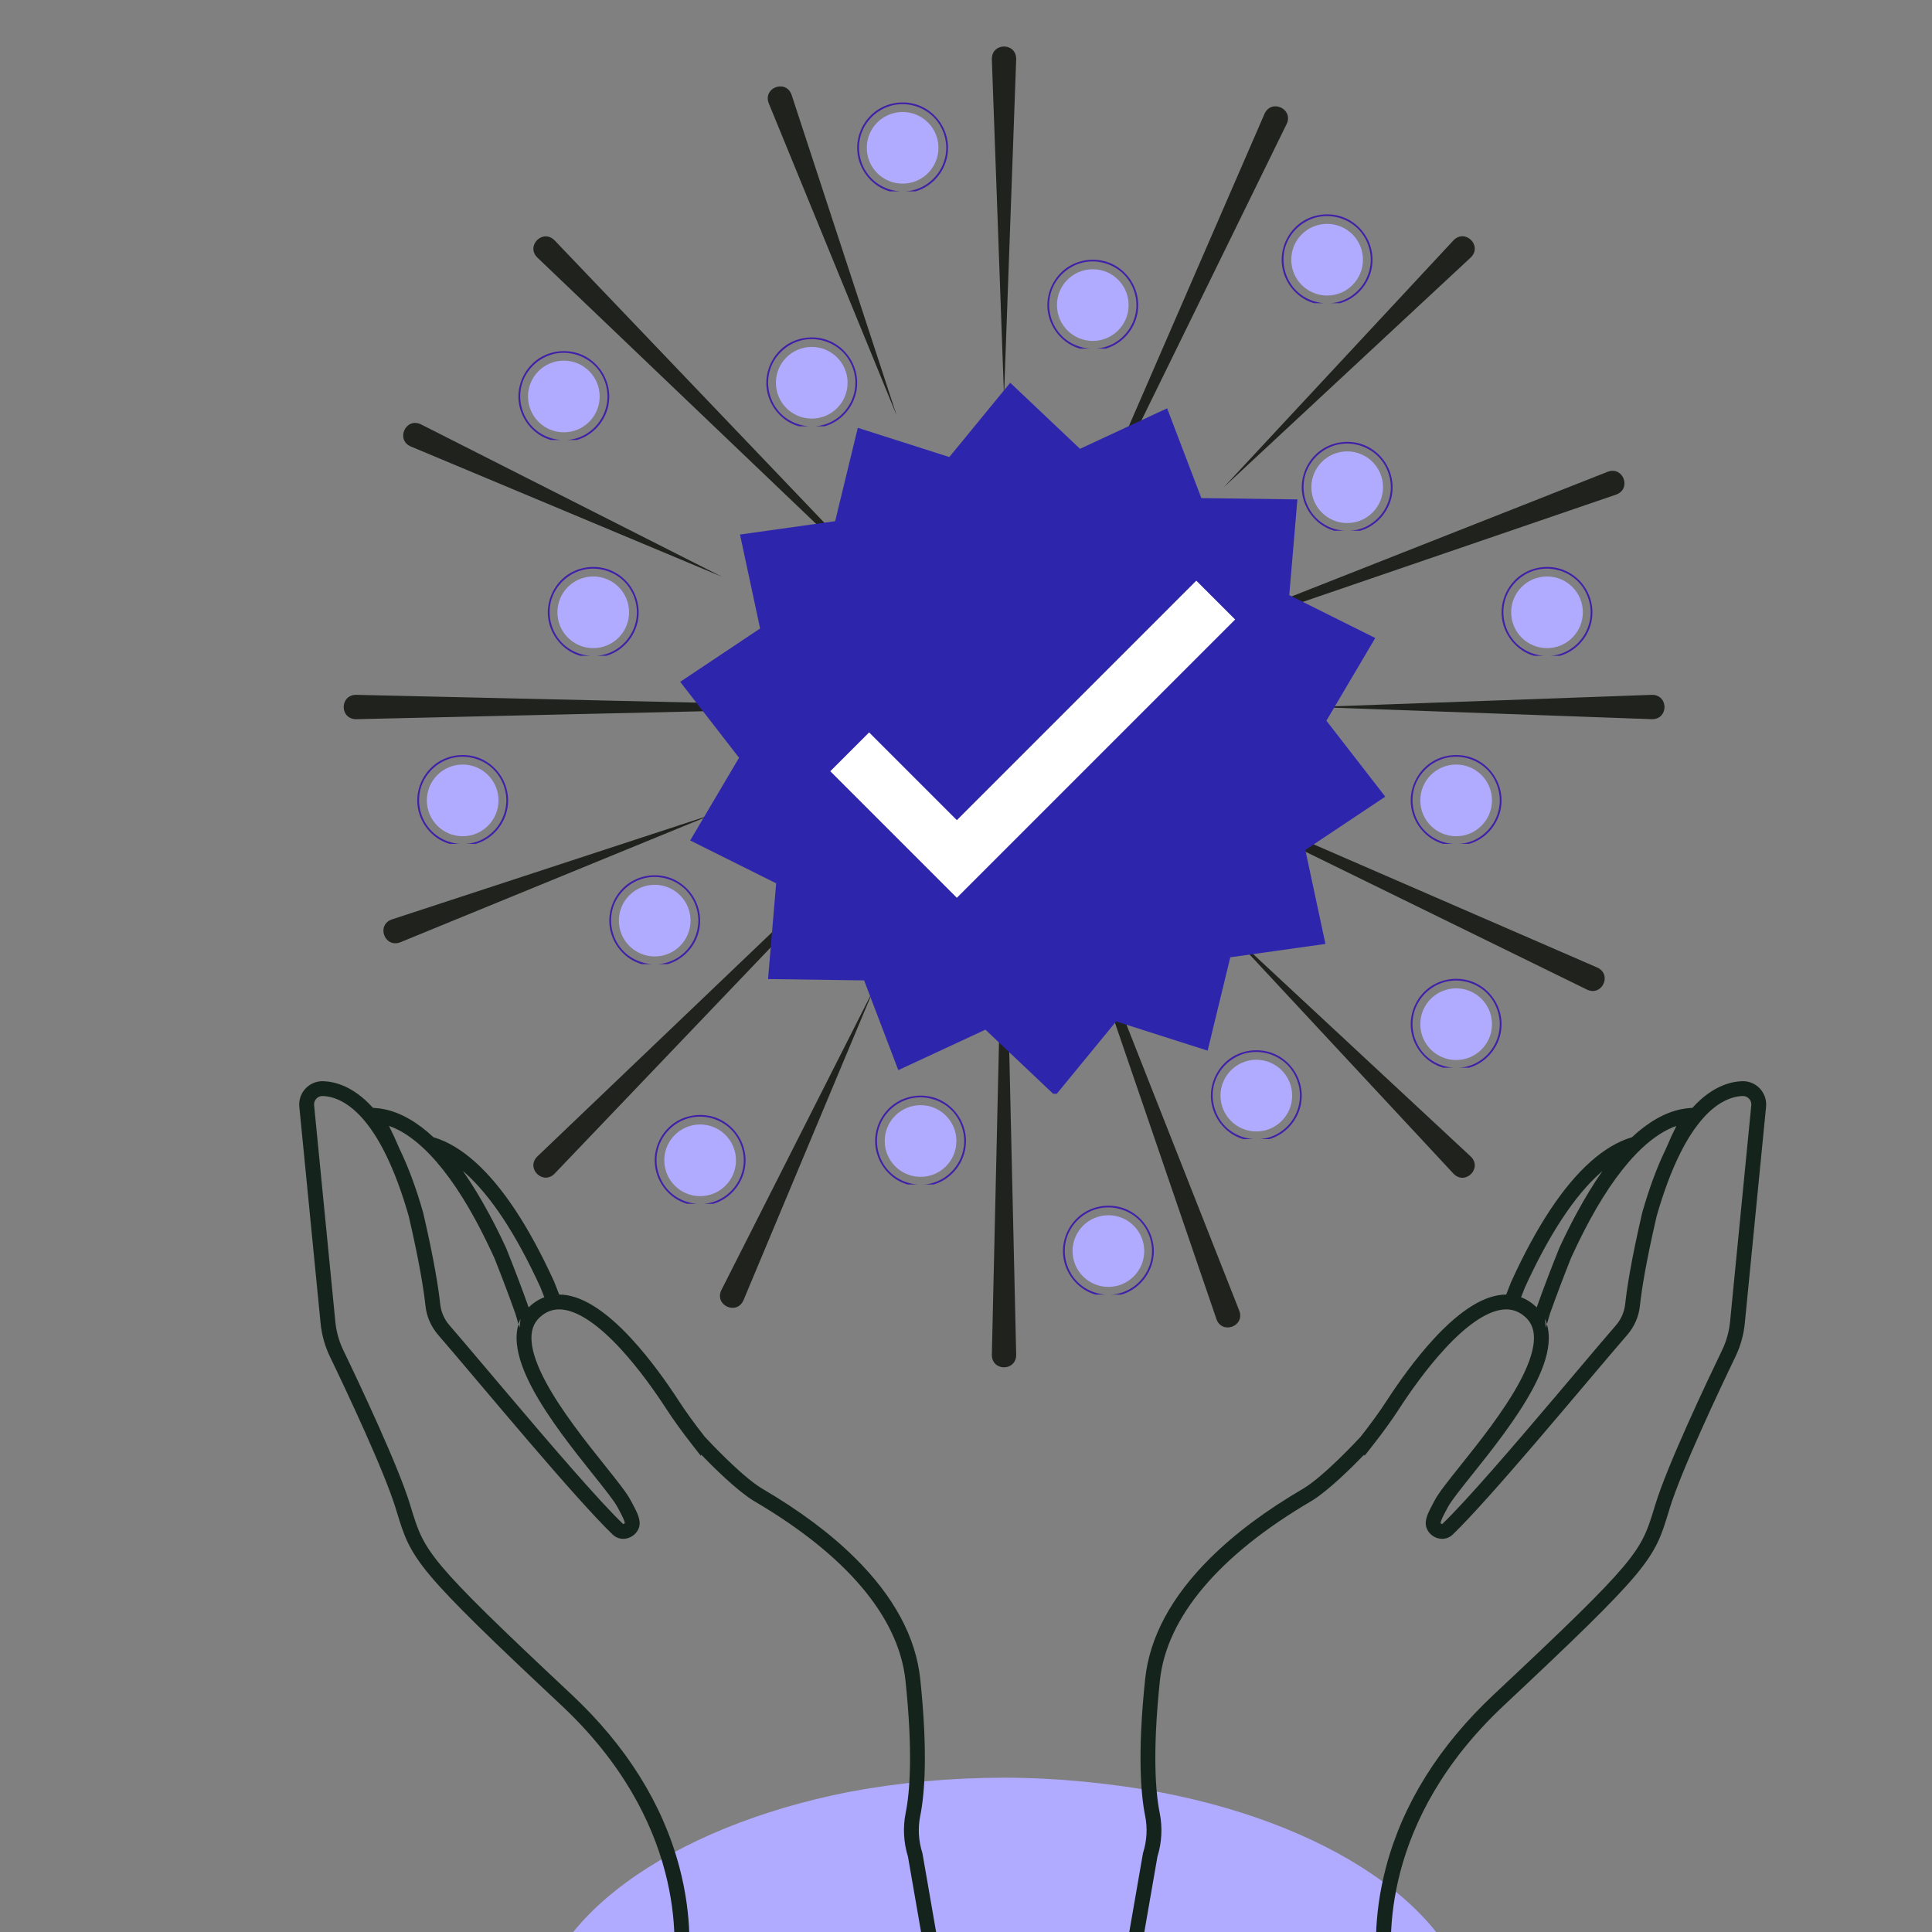 <svg xmlns="http://www.w3.org/2000/svg" xmlns:xlink="http://www.w3.org/1999/xlink" width="500" viewBox="0 0 375 375" height="500" preserveAspectRatio="xMidYMid meet"><rect x="0" y="0" width="375" height="375" fill="#808080" stroke="none"/><defs><clipPath id="66b67e60f1"><path d="M 103.922 345.051 L 285.957 345.051 L 285.957 375 L 103.922 375 Z M 103.922 345.051 " clip-rule="nonzero"></path></clipPath><clipPath id="47cda4aede"><path d="M 225.25 347.887 C 215.922 346.176 205.312 345.051 194.898 345.051 C 184.488 345.051 174.469 346.016 165.234 347.727 C 165.039 347.781 164.844 347.781 164.648 347.836 C 129.973 354.684 104.434 372.77 103.941 393.238 L 103.941 435.891 L 285.957 435.891 L 285.957 393.27 C 285.465 372.664 260.32 354.578 225.25 347.887 Z M 225.25 347.887 " clip-rule="nonzero"></path></clipPath><clipPath id="59101e3e36"><path d="M 58.078 209.852 L 183.738 209.852 L 183.738 375 L 58.078 375 Z M 58.078 209.852 " clip-rule="nonzero"></path></clipPath><clipPath id="9d451e2cca"><path d="M 217 209.852 L 342.816 209.852 L 342.816 375 L 217 375 Z M 217 209.852 " clip-rule="nonzero"></path></clipPath><clipPath id="f83eaa7d96"><path d="M 255 134 L 323.906 134 L 323.906 140 L 255 140 Z M 255 134 " clip-rule="nonzero"></path></clipPath><clipPath id="5e955a034c"><path d="M 132.023 74.297 L 268.875 74.297 L 268.875 212.297 L 132.023 212.297 Z M 132.023 74.297 " clip-rule="nonzero"></path></clipPath><clipPath id="9d6c321892"><path d="M 80.988 146.547 L 98.988 146.547 L 98.988 163.797 L 80.988 163.797 Z M 80.988 146.547 " clip-rule="nonzero"></path></clipPath><clipPath id="27c1062eb6"><path d="M 106.328 110.043 L 124 110.043 L 124 127.293 L 106.328 127.293 Z M 106.328 110.043 " clip-rule="nonzero"></path></clipPath><clipPath id="14676bc4a4"><path d="M 148.738 65.488 L 166.738 65.488 L 166.738 82.738 L 148.738 82.738 Z M 148.738 65.488 " clip-rule="nonzero"></path></clipPath><clipPath id="25eda1806a"><path d="M 203.289 50.41 L 221 50.41 L 221 67.66 L 203.289 67.66 Z M 203.289 50.41 " clip-rule="nonzero"></path></clipPath><clipPath id="3dc851e483"><path d="M 118.258 169.887 L 136 169.887 L 136 187.137 L 118.258 187.137 Z M 118.258 169.887 " clip-rule="nonzero"></path></clipPath><clipPath id="1627627129"><path d="M 127.078 216.41 L 145 216.41 L 145 233.66 L 127.078 233.66 Z M 127.078 216.41 " clip-rule="nonzero"></path></clipPath><clipPath id="c6eee0bbb5"><path d="M 169.863 212.66 L 187.863 212.66 L 187.863 229.91 L 169.863 229.91 Z M 169.863 212.66 " clip-rule="nonzero"></path></clipPath><clipPath id="366908daf3"><path d="M 206.32 234.027 L 224 234.027 L 224 251.277 L 206.32 251.277 Z M 206.32 234.027 " clip-rule="nonzero"></path></clipPath><clipPath id="53757820a4"><path d="M 235.031 203.852 L 253 203.852 L 253 221.102 L 235.031 221.102 Z M 235.031 203.852 " clip-rule="nonzero"></path></clipPath><clipPath id="9a4f4c738a"><path d="M 273.816 189.988 L 291.816 189.988 L 291.816 207.238 L 273.816 207.238 Z M 273.816 189.988 " clip-rule="nonzero"></path></clipPath><clipPath id="9e1c1d916f"><path d="M 273.816 146.547 L 291.816 146.547 L 291.816 163.797 L 273.816 163.797 Z M 273.816 146.547 " clip-rule="nonzero"></path></clipPath><clipPath id="395e7a7d63"><path d="M 291.453 110.043 L 309.453 110.043 L 309.453 127.293 L 291.453 127.293 Z M 291.453 110.043 " clip-rule="nonzero"></path></clipPath><clipPath id="6e4463c656"><path d="M 252.668 85.766 L 270.668 85.766 L 270.668 103.016 L 252.668 103.016 Z M 252.668 85.766 " clip-rule="nonzero"></path></clipPath><clipPath id="5f2b542a4a"><path d="M 248.773 41.602 L 266.773 41.602 L 266.773 58.852 L 248.773 58.852 Z M 248.773 41.602 " clip-rule="nonzero"></path></clipPath><clipPath id="0cd143991c"><path d="M 166.379 19.887 L 184.379 19.887 L 184.379 37.137 L 166.379 37.137 Z M 166.379 19.887 " clip-rule="nonzero"></path></clipPath><clipPath id="ff4c7f8126"><path d="M 100.621 68.148 L 118.621 68.148 L 118.621 85.398 L 100.621 85.398 Z M 100.621 68.148 " clip-rule="nonzero"></path></clipPath></defs><g clip-path="url(#66b67e60f1)"><g clip-path="url(#47cda4aede)"><path fill="#b1abff" d="M 285.957 435.891 L 103.922 435.891 L 103.922 345.051 L 285.957 345.051 Z M 285.957 435.891 " fill-opacity="1" fill-rule="nonzero"></path></g></g><g clip-path="url(#59101e3e36)"><path fill="#14241c" d="M 103.789 252.785 C 103.492 252.996 103.199 253.223 102.914 253.48 C 102.812 253.57 102.711 253.664 102.609 253.766 C 101.387 250.301 99.926 246.445 98.25 242.277 L 98.238 242.246 L 98.223 242.211 C 98.188 242.133 98.152 242.062 98.117 241.988 C 98.082 241.914 98.051 241.84 98.016 241.766 C 97.004 239.594 95.977 237.547 94.938 235.629 C 93.277 232.547 91.582 229.762 89.859 227.293 C 89.984 227.402 90.113 227.512 90.234 227.621 C 95.262 232.086 100.195 239.578 104.906 249.895 C 105.16 250.531 105.406 251.164 105.652 251.793 C 105.004 252.035 104.383 252.367 103.789 252.785 Z M 103.359 269.531 C 106.492 275.395 111.512 281.68 115.172 286.266 C 117.352 288.992 119.23 291.348 119.855 292.539 C 119.98 292.773 120.102 292.996 120.215 293.211 C 120.762 294.242 121.195 295.059 121.273 295.625 C 121.238 295.695 121.086 295.809 120.969 295.809 C 120.953 295.809 120.941 295.809 120.914 295.777 C 116.266 291.309 107.129 280.676 99.152 271.262 C 97.852 269.734 96.59 268.238 95.379 266.809 C 95.125 266.512 94.875 266.215 94.629 265.922 C 91.578 262.316 88.945 259.195 87.246 257.246 C 86.23 256.078 85.605 254.648 85.441 253.117 C 85.129 250.168 84.301 244.699 82.137 235.383 L 82.117 235.316 C 80.766 230.574 79.238 226.465 77.555 223.012 C 76.891 221.434 76.207 219.938 75.504 218.539 C 77.684 219.293 79.926 220.742 82.18 222.855 C 85.602 226.059 88.977 230.703 92.254 236.715 C 92.293 236.789 92.332 236.863 92.371 236.934 C 92.387 236.961 92.406 236.992 92.418 237.023 C 93.457 238.953 94.484 241.012 95.5 243.188 C 95.531 243.25 95.562 243.312 95.59 243.379 C 95.59 243.383 95.59 243.383 95.59 243.387 C 95.715 243.652 95.84 243.918 95.961 244.188 L 95.969 244.207 C 97.496 248.051 98.859 251.664 100.023 254.938 L 100.641 257.016 C 100.746 256.656 100.879 256.316 101.031 255.984 L 100.844 257.703 L 100.641 257.016 C 100.496 257.5 100.391 258.008 100.328 258.539 C 100.246 259.277 100.246 260.059 100.332 260.883 C 100.586 263.359 101.574 266.188 103.359 269.531 Z M 183.188 383.578 L 179.059 359.789 L 179.039 359.695 L 179.012 359.602 C 178.277 357.281 178.141 354.812 178.617 352.465 C 179.453 348.312 180.133 340.336 178.621 325.91 C 177.77 317.781 173.508 309.867 165.957 302.395 C 161.137 297.621 155.195 293.191 147.797 288.859 C 143.742 286.363 137.293 279.414 136.77 278.844 C 134.777 276.305 133.09 273.969 131.75 271.906 C 129.641 268.652 126.328 263.91 122.539 259.812 C 117.305 254.148 112.594 251.273 108.539 251.273 C 108.223 250.453 107.898 249.629 107.57 248.797 L 107.543 248.734 C 102.66 238.031 97.484 230.203 92.148 225.469 C 89.551 223.16 86.922 221.59 84.336 220.797 L 84.133 220.734 C 80.977 217.789 77.781 215.961 74.625 215.309 C 74.043 215.188 73.457 215.105 72.883 215.066 L 72.391 215.031 C 72.336 214.977 72.285 214.914 72.234 214.859 C 68.582 210.879 65.07 209.945 62.766 209.859 C 62.707 209.855 62.652 209.855 62.598 209.855 C 61.301 209.855 60.062 210.414 59.203 211.391 C 58.348 212.363 57.953 213.652 58.109 214.934 L 62.223 256.82 C 62.441 259.086 63.059 261.277 64.043 263.328 C 67.125 269.723 74.535 285.402 76.801 292.758 C 76.879 293.016 76.957 293.273 77.035 293.52 C 78.414 298.027 79.246 300.75 83.43 305.762 C 87.66 310.824 95.672 318.543 108.973 331.012 C 132.887 353.43 131.48 376.977 130.477 383.66 C 130.453 383.836 130.441 384.012 130.441 384.188 C 130.395 384.895 130.316 386.082 130.195 387.688 L 133.082 387.688 C 133.199 386.102 133.277 384.961 133.32 384.316 L 133.32 384.195 C 133.32 384.16 133.32 384.121 133.328 384.086 C 133.91 380.207 134.488 372.223 131.84 362.297 C 128.578 350.082 121.547 338.852 110.945 328.91 C 82.801 302.527 82.402 301.215 79.789 292.676 C 79.715 292.426 79.633 292.172 79.555 291.91 C 77.23 284.367 69.75 268.535 66.637 262.078 C 65.801 260.332 65.277 258.469 65.09 256.539 L 60.977 214.629 L 60.969 214.586 C 60.91 214.113 61.051 213.652 61.363 213.293 C 61.695 212.918 62.156 212.719 62.66 212.738 C 65.176 212.828 67.75 214.234 70.109 216.805 C 71.82 218.668 73.422 221.117 74.902 224.133 C 76.527 227.438 78.012 231.426 79.34 236.07 C 81.465 245.223 82.273 250.555 82.578 253.422 C 82.805 255.543 83.668 257.52 85.074 259.137 C 86.758 261.074 89.387 264.184 92.43 267.781 C 95.637 271.578 99.281 275.883 102.887 280.09 C 109.156 287.398 115.32 294.395 118.918 297.855 C 119.477 298.391 120.207 298.688 120.969 298.688 C 121.875 298.688 122.781 298.27 123.398 297.578 C 123.977 296.926 124.238 296.117 124.137 295.301 C 124.004 294.203 123.453 293.168 122.758 291.859 C 122.645 291.652 122.527 291.434 122.406 291.203 C 121.656 289.766 119.789 287.43 117.426 284.469 C 113.828 279.969 108.906 273.805 105.898 268.172 C 104.316 265.211 103.406 262.656 103.199 260.59 C 102.98 258.461 103.496 256.859 104.766 255.691 C 104.789 255.672 104.809 255.652 104.828 255.633 C 105.949 254.633 107.16 254.152 108.535 254.152 C 108.906 254.152 109.293 254.191 109.688 254.262 C 112.68 254.801 116.359 257.367 120.426 261.766 C 124.07 265.715 127.285 270.312 129.336 273.477 C 130.727 275.621 132.48 278.043 134.543 280.672 L 136.016 282.555 L 136.109 282.348 C 138.438 284.762 142.984 289.281 146.305 291.324 L 146.328 291.336 C 164.289 301.855 174.465 313.914 175.754 326.211 C 177.23 340.27 176.59 347.938 175.789 351.895 C 175.23 354.691 175.383 357.617 176.234 360.375 L 180.352 384.07 C 180.355 384.094 180.359 384.121 180.359 384.156 L 180.363 384.203 L 180.723 387.688 L 183.617 387.688 L 183.234 383.992 C 183.227 383.852 183.215 383.711 183.188 383.578 " fill-opacity="1" fill-rule="nonzero"></path></g><g clip-path="url(#9d451e2cca)"><path fill="#14241c" d="M 323.336 223.012 C 321.652 226.465 320.125 230.574 318.77 235.316 L 318.754 235.383 C 316.59 244.699 315.762 250.168 315.449 253.117 C 315.285 254.648 314.66 256.078 313.645 257.246 C 311.945 259.195 309.312 262.316 306.262 265.922 C 306.016 266.215 305.766 266.512 305.512 266.809 C 304.305 268.238 303.035 269.734 301.742 271.262 C 293.762 280.676 284.629 291.309 279.977 295.777 C 279.945 295.809 279.938 295.809 279.922 295.809 C 279.805 295.809 279.652 295.695 279.613 295.625 C 279.695 295.059 280.129 294.242 280.676 293.211 C 280.789 292.996 280.91 292.773 281.031 292.539 C 281.656 291.348 283.539 288.992 285.715 286.266 C 289.379 281.68 294.402 275.395 297.531 269.531 C 299.316 266.188 300.309 263.359 300.559 260.883 C 300.641 260.059 300.641 259.277 300.559 258.539 C 300.5 258.008 300.395 257.5 300.25 257.016 L 300.047 257.703 L 299.859 255.984 C 300.016 256.316 300.145 256.656 300.25 257.016 L 300.863 254.938 C 302.031 251.664 303.395 248.051 304.922 244.207 L 304.93 244.188 C 305.051 243.918 305.176 243.652 305.297 243.387 C 305.297 243.383 305.301 243.383 305.301 243.379 C 305.332 243.312 305.363 243.25 305.391 243.188 C 306.402 241.012 307.434 238.953 308.473 237.023 C 308.488 236.992 308.5 236.961 308.52 236.934 C 308.559 236.863 308.598 236.789 308.637 236.715 C 311.914 230.703 315.289 226.059 318.707 222.855 C 320.965 220.742 323.207 219.293 325.387 218.539 C 324.684 219.938 324 221.434 323.336 223.012 Z M 297.098 252.785 C 296.508 252.367 295.887 252.035 295.238 251.793 C 295.484 251.164 295.734 250.531 295.984 249.895 C 300.695 239.578 305.629 232.086 310.656 227.621 C 310.781 227.512 310.902 227.402 311.031 227.293 C 309.309 229.762 307.613 232.547 305.953 235.629 C 304.914 237.547 303.887 239.594 302.875 241.766 C 302.84 241.84 302.805 241.914 302.773 241.988 C 302.738 242.062 302.703 242.133 302.668 242.211 L 302.652 242.246 L 302.641 242.277 C 300.965 246.445 299.5 250.301 298.277 253.766 C 298.18 253.664 298.082 253.57 297.973 253.48 C 297.691 253.223 297.398 252.996 297.098 252.785 Z M 341.688 211.391 C 340.828 210.414 339.594 209.855 338.293 209.855 C 338.238 209.855 338.18 209.855 338.125 209.859 C 335.824 209.945 332.309 210.879 328.656 214.859 C 328.605 214.914 328.555 214.977 328.5 215.031 L 328.008 215.066 C 327.43 215.105 326.848 215.188 326.27 215.309 C 323.109 215.961 319.914 217.789 316.762 220.734 L 316.555 220.797 C 313.969 221.59 311.34 223.16 308.742 225.469 C 303.41 230.203 298.23 238.031 293.352 248.734 L 293.32 248.797 C 292.992 249.629 292.668 250.453 292.352 251.273 C 288.297 251.273 283.59 254.148 278.352 259.812 C 274.566 263.91 271.25 268.652 269.141 271.906 C 267.801 273.969 266.113 276.305 264.121 278.844 C 263.602 279.414 257.148 286.363 253.094 288.859 C 245.691 293.191 239.754 297.621 234.934 302.395 C 227.383 309.867 223.125 317.781 222.273 325.91 C 220.758 340.336 221.438 348.312 222.273 352.465 C 222.75 354.812 222.613 357.281 221.879 359.602 L 221.848 359.695 L 221.836 359.789 L 217.699 383.578 C 217.68 383.711 217.664 383.852 217.652 383.992 L 217.277 387.688 L 220.172 387.688 L 220.527 384.203 L 220.531 384.156 C 220.535 384.121 220.535 384.094 220.539 384.07 L 224.656 360.375 C 225.512 357.617 225.66 354.691 225.098 351.895 C 224.301 347.938 223.66 340.27 225.133 326.211 C 226.426 313.914 236.602 301.855 254.562 291.336 L 254.59 291.324 C 257.906 289.281 262.453 284.762 264.781 282.348 L 264.871 282.555 L 266.352 280.672 C 268.414 278.043 270.164 275.621 271.555 273.477 C 273.605 270.312 276.816 265.715 280.469 261.766 C 284.531 257.367 288.211 254.801 291.203 254.262 C 291.598 254.191 291.984 254.152 292.355 254.152 C 293.73 254.152 294.941 254.633 296.059 255.633 C 296.082 255.652 296.105 255.672 296.125 255.691 C 297.395 256.859 297.91 258.461 297.695 260.59 C 297.484 262.656 296.574 265.211 294.992 268.172 C 291.984 273.805 287.059 279.969 283.465 284.469 C 281.102 287.43 279.238 289.766 278.48 291.203 C 278.363 291.434 278.242 291.652 278.133 291.859 C 277.438 293.168 276.887 294.203 276.754 295.301 C 276.652 296.117 276.918 296.926 277.492 297.578 C 278.105 298.27 279.016 298.688 279.922 298.688 C 280.688 298.688 281.414 298.391 281.973 297.855 C 285.57 294.395 291.734 287.398 298.004 280.09 C 301.609 275.883 305.254 271.578 308.461 267.781 C 311.504 264.184 314.133 261.074 315.816 259.137 C 317.227 257.52 318.09 255.543 318.312 253.422 C 318.617 250.555 319.426 245.223 321.551 236.07 C 322.879 231.426 324.363 227.438 325.988 224.133 C 327.473 221.117 329.07 218.668 330.781 216.805 C 333.137 214.234 335.715 212.828 338.23 212.738 C 338.73 212.719 339.195 212.918 339.523 213.293 C 339.84 213.652 339.98 214.113 339.918 214.586 L 339.914 214.629 L 335.805 256.539 C 335.613 258.469 335.094 260.332 334.25 262.078 C 331.141 268.535 323.656 284.367 321.34 291.91 C 321.258 292.172 321.18 292.426 321.102 292.676 C 318.488 301.215 318.09 302.527 289.945 328.91 C 279.344 338.852 272.316 350.082 269.055 362.297 C 266.402 372.223 266.98 380.207 267.562 384.086 C 267.566 384.121 267.57 384.16 267.57 384.195 L 267.566 384.258 L 267.574 384.316 C 267.613 384.961 267.688 386.102 267.809 387.688 L 270.695 387.688 C 270.578 386.082 270.496 384.895 270.449 384.188 C 270.449 384.012 270.438 383.836 270.41 383.66 C 269.41 376.977 268.004 353.43 291.918 331.012 C 305.219 318.543 313.23 310.824 317.461 305.762 C 321.645 300.75 322.48 298.027 323.859 293.52 C 323.934 293.273 324.008 293.016 324.09 292.758 C 326.355 285.402 333.766 269.723 336.848 263.328 C 337.836 261.277 338.445 259.086 338.668 256.82 L 342.781 214.934 C 342.938 213.652 342.543 212.363 341.688 211.391 " fill-opacity="1" fill-rule="nonzero"></path></g><path fill="#1f221d" d="M 197.242 11.457 L 194.879 76.914 L 192.516 11.457 C 192.512 8.227 197.242 8.211 197.242 11.457 Z M 197.242 11.457 " fill-opacity="1" fill-rule="nonzero"></path><path fill="#1f221d" d="M 192.516 263.004 L 194.879 159.695 L 197.242 263.004 C 197.211 266.188 192.555 266.207 192.516 263.004 Z M 192.516 263.004 " fill-opacity="1" fill-rule="nonzero"></path><g clip-path="url(#f83eaa7d96)"><path fill="#1f221d" d="M 320.652 139.594 L 255.195 137.23 L 320.652 134.867 C 323.883 134.863 323.895 139.594 320.652 139.594 Z M 320.652 139.594 " fill-opacity="1" fill-rule="nonzero"></path></g><path fill="#1f221d" d="M 69.105 134.867 L 172.41 137.23 L 69.105 139.594 C 65.922 139.562 65.902 134.902 69.105 134.867 Z M 69.105 134.867 " fill-opacity="1" fill-rule="nonzero"></path><path fill="#1f221d" d="M 285.484 49.965 L 237.527 94.582 L 282.145 46.625 C 284.406 44.328 287.785 47.691 285.484 49.965 Z M 285.484 49.965 " fill-opacity="1" fill-rule="nonzero"></path><path fill="#1f221d" d="M 104.273 224.492 L 178.992 153.117 L 107.617 227.836 C 105.359 230.07 102.023 226.77 104.273 224.492 Z M 104.273 224.492 " fill-opacity="1" fill-rule="nonzero"></path><path fill="#1f221d" d="M 282.145 227.836 L 237.527 179.879 L 285.484 224.492 C 287.781 226.758 284.418 230.137 282.145 227.836 Z M 282.145 227.836 " fill-opacity="1" fill-rule="nonzero"></path><path fill="#1f221d" d="M 107.617 46.625 L 178.992 121.344 L 104.273 49.965 C 102.035 47.711 105.34 44.375 107.617 46.625 Z M 107.617 46.625 " fill-opacity="1" fill-rule="nonzero"></path><path fill="#1f221d" d="M 140.008 250.426 L 169.594 191.988 L 144.297 252.406 C 142.965 255.344 138.633 253.355 140.008 250.426 Z M 140.008 250.426 " fill-opacity="1" fill-rule="nonzero"></path><path fill="#1f221d" d="M 249.754 24.035 L 204.297 116.832 L 245.461 22.051 C 246.805 19.172 251.074 21.121 249.754 24.035 Z M 249.754 24.035 " fill-opacity="1" fill-rule="nonzero"></path><path fill="#1f221d" d="M 81.684 82.355 L 140.121 111.945 L 79.703 86.648 C 76.766 85.316 78.754 80.984 81.684 82.355 Z M 81.684 82.355 " fill-opacity="1" fill-rule="nonzero"></path><path fill="#1f221d" d="M 308.074 192.102 L 215.277 146.648 L 310.059 187.812 C 312.934 189.152 310.988 193.426 308.074 192.102 Z M 308.074 192.102 " fill-opacity="1" fill-rule="nonzero"></path><path fill="#1f221d" d="M 76.035 178.469 L 138.281 158.07 L 77.672 182.906 C 74.652 184.039 72.992 179.57 76.035 178.469 Z M 76.035 178.469 " fill-opacity="1" fill-rule="nonzero"></path><path fill="#1f221d" d="M 313.723 95.988 L 215.965 129.465 L 312.09 91.555 C 315.074 90.469 316.719 94.867 313.723 95.988 Z M 313.723 95.988 " fill-opacity="1" fill-rule="nonzero"></path><path fill="#1f221d" d="M 153.641 18.387 L 174.039 80.629 L 149.203 20.02 C 148.07 17.004 152.535 15.344 153.641 18.387 Z M 153.641 18.387 " fill-opacity="1" fill-rule="nonzero"></path><path fill="#1f221d" d="M 236.121 256.07 L 202.645 158.312 L 240.555 254.438 C 241.641 257.422 237.242 259.066 236.121 256.07 Z M 236.121 256.07 " fill-opacity="1" fill-rule="nonzero"></path><g clip-path="url(#5e955a034c)"><path fill="#2e25ad" d="M 257.266 183.215 L 238.801 185.809 L 234.402 203.93 L 216.637 198.258 L 204.812 212.676 L 191.27 199.855 L 174.359 207.715 L 167.719 190.293 L 149.074 190.035 L 150.652 171.453 L 133.965 163.133 L 143.449 147.078 L 132.023 132.34 L 147.535 121.992 L 143.633 103.754 L 162.102 101.16 L 166.5 83.039 L 184.262 88.711 L 196.086 74.293 L 209.629 87.113 L 226.539 79.254 L 233.18 96.68 L 251.824 96.934 L 250.246 115.516 L 266.934 123.836 L 257.453 139.891 L 268.879 154.629 L 253.367 164.98 L 257.266 183.215 " fill-opacity="1" fill-rule="nonzero"></path></g><path fill="#ffffff" d="M 232.203 112.707 L 185.727 159.188 L 168.699 142.16 L 161.16 149.695 L 185.727 174.262 L 193.262 166.723 L 239.742 120.246 L 232.203 112.707 " fill-opacity="1" fill-rule="nonzero"></path><path fill="#b1abff" d="M 96.762 155.355 C 96.762 159.195 93.648 162.309 89.805 162.309 C 85.965 162.309 82.852 159.195 82.852 155.355 C 82.852 151.512 85.965 148.398 89.805 148.398 C 93.648 148.398 96.762 151.512 96.762 155.355 " fill-opacity="1" fill-rule="nonzero"></path><g clip-path="url(#9d6c321892)"><path fill="#4120a9" d="M 98.281 155.355 C 98.262 158.527 96.477 161.441 93.66 162.902 C 90.812 164.383 87.293 164.031 84.73 162.141 C 82.152 160.238 80.902 156.93 81.477 153.793 C 82.035 150.707 84.363 148.16 87.348 147.242 C 89.91 146.453 92.734 146.98 94.883 148.566 C 97.02 150.145 98.266 152.711 98.281 155.355 C 98.281 155.574 98.625 155.574 98.625 155.355 C 98.605 152.312 97.031 149.488 94.461 147.863 C 91.863 146.223 88.504 146.129 85.777 147.508 C 83.09 148.871 81.301 151.605 81.023 154.586 C 80.738 157.629 82.137 160.613 84.555 162.438 C 87.016 164.293 90.387 164.664 93.219 163.484 C 95.984 162.332 97.996 159.77 98.5 156.82 C 98.582 156.336 98.621 155.844 98.625 155.355 C 98.625 155.133 98.281 155.133 98.281 155.355 " fill-opacity="1" fill-rule="nonzero"></path></g><path fill="#b1abff" d="M 122.102 118.848 C 122.102 122.688 118.988 125.801 115.148 125.801 C 111.309 125.801 108.195 122.688 108.195 118.848 C 108.195 115.008 111.309 111.895 115.148 111.895 C 118.988 111.895 122.102 115.008 122.102 118.848 " fill-opacity="1" fill-rule="nonzero"></path><g clip-path="url(#27c1062eb6)"><path fill="#4120a9" d="M 123.621 118.848 C 123.605 122.023 121.82 124.934 119.004 126.398 C 116.152 127.879 112.637 127.527 110.07 125.637 C 107.492 123.734 106.246 120.422 106.816 117.289 C 107.379 114.203 109.707 111.656 112.688 110.738 C 115.254 109.945 118.078 110.477 120.227 112.062 C 122.363 113.637 123.609 116.207 123.621 118.848 C 123.625 119.07 123.965 119.07 123.965 118.848 C 123.949 115.809 122.375 112.98 119.805 111.359 C 117.203 109.719 113.848 109.621 111.121 111.004 C 108.434 112.363 106.645 115.098 106.363 118.082 C 106.082 121.121 107.477 124.105 109.898 125.93 C 112.359 127.785 115.727 128.16 118.559 126.98 C 121.324 125.828 123.34 123.262 123.844 120.316 C 123.926 119.832 123.961 119.34 123.965 118.848 C 123.965 118.629 123.625 118.629 123.621 118.848 " fill-opacity="1" fill-rule="nonzero"></path></g><path fill="#b1abff" d="M 164.516 74.293 C 164.516 78.137 161.402 81.25 157.559 81.25 C 153.719 81.25 150.605 78.137 150.605 74.293 C 150.605 70.453 153.719 67.34 157.559 67.34 C 161.402 67.34 164.516 70.453 164.516 74.293 " fill-opacity="1" fill-rule="nonzero"></path><g clip-path="url(#14676bc4a4)"><path fill="#4120a9" d="M 166.035 74.293 C 166.016 77.469 164.23 80.379 161.414 81.844 C 158.566 83.324 155.047 82.973 152.484 81.082 C 149.902 79.18 148.656 75.867 149.227 72.734 C 149.789 69.648 152.117 67.102 155.102 66.184 C 157.664 65.395 160.488 65.922 162.637 67.508 C 164.773 69.086 166.02 71.652 166.035 74.293 C 166.035 74.516 166.379 74.516 166.375 74.293 C 166.359 71.254 164.785 68.426 162.215 66.805 C 159.617 65.164 156.258 65.07 153.531 66.449 C 150.844 67.812 149.055 70.547 148.777 73.527 C 148.492 76.566 149.887 79.551 152.309 81.379 C 154.77 83.23 158.141 83.605 160.969 82.426 C 163.738 81.273 165.75 78.711 166.254 75.762 C 166.336 75.277 166.375 74.785 166.375 74.293 C 166.379 74.074 166.035 74.074 166.035 74.293 " fill-opacity="1" fill-rule="nonzero"></path></g><path fill="#b1abff" d="M 219.062 59.215 C 219.062 63.059 215.949 66.172 212.109 66.172 C 208.27 66.172 205.156 63.059 205.156 59.215 C 205.156 55.375 208.27 52.262 212.109 52.262 C 215.949 52.262 219.062 55.375 219.062 59.215 " fill-opacity="1" fill-rule="nonzero"></path><g clip-path="url(#25eda1806a)"><path fill="#4120a9" d="M 220.586 59.215 C 220.566 62.391 218.781 65.301 215.965 66.766 C 213.117 68.246 209.598 67.895 207.031 66.004 C 204.453 64.102 203.207 60.793 203.777 57.656 C 204.34 54.57 206.668 52.023 209.648 51.105 C 212.215 50.316 215.039 50.844 217.188 52.43 C 219.324 54.008 220.57 56.574 220.586 59.215 C 220.586 59.438 220.93 59.438 220.926 59.215 C 220.91 56.176 219.336 53.352 216.766 51.727 C 214.168 50.086 210.809 49.992 208.082 51.371 C 205.395 52.734 203.605 55.469 203.328 58.449 C 203.043 61.488 204.438 64.473 206.859 66.301 C 209.32 68.152 212.691 68.527 215.52 67.348 C 218.289 66.195 220.301 63.633 220.805 60.684 C 220.887 60.199 220.922 59.707 220.926 59.215 C 220.93 58.996 220.586 58.996 220.582 59.215 " fill-opacity="1" fill-rule="nonzero"></path></g><path fill="#b1abff" d="M 134.031 178.691 C 134.031 182.531 130.918 185.645 127.078 185.645 C 123.238 185.645 120.125 182.531 120.125 178.691 C 120.125 174.852 123.238 171.738 127.078 171.738 C 130.918 171.738 134.031 174.852 134.031 178.691 " fill-opacity="1" fill-rule="nonzero"></path><g clip-path="url(#3dc851e483)"><path fill="#4120a9" d="M 135.555 178.691 C 135.535 181.867 133.75 184.777 130.934 186.238 C 128.086 187.719 124.566 187.371 122 185.477 C 119.422 183.574 118.176 180.266 118.746 177.133 C 119.309 174.047 121.637 171.5 124.617 170.578 C 127.184 169.789 130.008 170.32 132.156 171.902 C 134.293 173.48 135.539 176.051 135.551 178.691 C 135.555 178.91 135.898 178.914 135.895 178.691 C 135.879 175.652 134.305 172.824 131.734 171.203 C 129.137 169.562 125.777 169.465 123.051 170.848 C 120.363 172.207 118.574 174.941 118.297 177.926 C 118.012 180.965 119.406 183.949 121.828 185.773 C 124.289 187.629 127.656 188.004 130.488 186.824 C 133.258 185.668 135.27 183.105 135.773 180.156 C 135.855 179.672 135.891 179.184 135.895 178.691 C 135.895 178.469 135.555 178.469 135.551 178.691 " fill-opacity="1" fill-rule="nonzero"></path></g><path fill="#b1abff" d="M 142.852 225.215 C 142.852 229.059 139.738 232.172 135.898 232.172 C 132.055 232.172 128.941 229.059 128.941 225.215 C 128.941 221.375 132.055 218.262 135.898 218.262 C 139.738 218.262 142.852 221.375 142.852 225.215 " fill-opacity="1" fill-rule="nonzero"></path><g clip-path="url(#1627627129)"><path fill="#4120a9" d="M 144.371 225.215 C 144.355 228.391 142.566 231.301 139.75 232.766 C 136.902 234.246 133.383 233.895 130.82 232.004 C 128.242 230.102 126.996 226.793 127.566 223.656 C 128.129 220.57 130.453 218.023 133.438 217.105 C 136 216.316 138.828 216.844 140.973 218.43 C 143.113 220.008 144.355 222.574 144.371 225.215 C 144.371 225.438 144.715 225.438 144.715 225.215 C 144.695 222.176 143.125 219.352 140.555 217.727 C 137.953 216.086 134.598 215.992 131.871 217.371 C 129.18 218.734 127.391 221.469 127.113 224.449 C 126.832 227.488 128.227 230.473 130.648 232.301 C 133.105 234.152 136.477 234.527 139.309 233.348 C 142.074 232.195 144.086 229.633 144.59 226.684 C 144.676 226.199 144.711 225.707 144.715 225.215 C 144.715 224.996 144.371 224.996 144.371 225.215 " fill-opacity="1" fill-rule="nonzero"></path></g><path fill="#b1abff" d="M 185.637 221.465 C 185.637 225.309 182.523 228.422 178.684 228.422 C 174.84 228.422 171.727 225.309 171.727 221.465 C 171.727 217.625 174.84 214.512 178.684 214.512 C 182.523 214.512 185.637 217.625 185.637 221.465 " fill-opacity="1" fill-rule="nonzero"></path><g clip-path="url(#c6eee0bbb5)"><path fill="#4120a9" d="M 187.156 221.465 C 187.141 224.641 185.352 227.551 182.539 229.016 C 179.688 230.496 176.168 230.145 173.605 228.254 C 171.027 226.352 169.781 223.043 170.352 219.906 C 170.914 216.82 173.238 214.273 176.223 213.355 C 178.785 212.566 181.613 213.094 183.762 214.68 C 185.898 216.258 187.141 218.824 187.156 221.465 C 187.16 221.688 187.5 221.688 187.5 221.465 C 187.48 218.426 185.91 215.602 183.34 213.977 C 180.738 212.336 177.383 212.242 174.656 213.621 C 171.965 214.984 170.176 217.719 169.898 220.699 C 169.617 223.738 171.012 226.723 173.434 228.551 C 175.891 230.402 179.262 230.777 182.094 229.598 C 184.859 228.445 186.871 225.883 187.375 222.934 C 187.461 222.449 187.496 221.957 187.5 221.465 C 187.5 221.246 187.156 221.246 187.156 221.465 " fill-opacity="1" fill-rule="nonzero"></path></g><path fill="#b1abff" d="M 222.094 242.832 C 222.094 246.672 218.98 249.785 215.141 249.785 C 211.297 249.785 208.184 246.672 208.184 242.832 C 208.184 238.992 211.297 235.879 215.141 235.879 C 218.98 235.879 222.094 238.992 222.094 242.832 " fill-opacity="1" fill-rule="nonzero"></path><g clip-path="url(#366908daf3)"><path fill="#4120a9" d="M 223.613 242.832 C 223.598 246.008 221.809 248.918 218.992 250.379 C 216.145 251.859 212.625 251.512 210.062 249.617 C 207.484 247.715 206.238 244.406 206.809 241.273 C 207.371 238.188 209.695 235.637 212.68 234.719 C 215.242 233.93 218.07 234.461 220.215 236.043 C 222.355 237.621 223.598 240.191 223.613 242.832 C 223.613 243.051 223.957 243.055 223.957 242.832 C 223.938 239.793 222.367 236.965 219.797 235.344 C 217.195 233.703 213.84 233.605 211.113 234.988 C 208.422 236.348 206.633 239.082 206.355 242.066 C 206.074 245.105 207.469 248.09 209.891 249.914 C 212.348 251.77 215.719 252.145 218.551 250.965 C 221.316 249.809 223.328 247.246 223.832 244.297 C 223.918 243.812 223.953 243.324 223.957 242.832 C 223.957 242.609 223.613 242.609 223.613 242.832 " fill-opacity="1" fill-rule="nonzero"></path></g><path fill="#b1abff" d="M 250.805 212.66 C 250.805 216.5 247.691 219.613 243.852 219.613 C 240.012 219.613 236.898 216.5 236.898 212.66 C 236.898 208.816 240.012 205.703 243.852 205.703 C 247.691 205.703 250.805 208.816 250.805 212.66 " fill-opacity="1" fill-rule="nonzero"></path><g clip-path="url(#53757820a4)"><path fill="#4120a9" d="M 252.324 212.66 C 252.309 215.832 250.523 218.746 247.707 220.207 C 244.855 221.688 241.34 221.336 238.773 219.445 C 236.195 217.543 234.949 214.234 235.52 211.098 C 236.082 208.016 238.41 205.465 241.391 204.547 C 243.957 203.758 246.781 204.289 248.93 205.871 C 251.066 207.449 252.312 210.016 252.324 212.66 C 252.328 212.879 252.668 212.879 252.668 212.66 C 252.652 209.617 251.078 206.793 248.508 205.172 C 245.906 203.531 242.551 203.434 239.824 204.812 C 237.137 206.176 235.348 208.91 235.066 211.895 C 234.785 214.934 236.18 217.918 238.602 219.742 C 241.062 221.598 244.43 221.969 247.262 220.789 C 250.027 219.637 252.043 217.074 252.547 214.125 C 252.629 213.641 252.664 213.148 252.668 212.66 C 252.668 212.438 252.328 212.438 252.324 212.66 " fill-opacity="1" fill-rule="nonzero"></path></g><path fill="#b1abff" d="M 289.59 198.793 C 289.59 202.637 286.477 205.75 282.637 205.75 C 278.793 205.75 275.68 202.637 275.68 198.793 C 275.68 194.953 278.793 191.84 282.637 191.84 C 286.477 191.84 289.59 194.953 289.59 198.793 " fill-opacity="1" fill-rule="nonzero"></path><g clip-path="url(#9a4f4c738a)"><path fill="#4120a9" d="M 291.109 198.793 C 291.094 201.969 289.305 204.879 286.492 206.344 C 283.641 207.824 280.121 207.473 277.559 205.582 C 274.98 203.68 273.734 200.367 274.305 197.234 C 274.867 194.148 277.191 191.602 280.176 190.684 C 282.738 189.891 285.566 190.422 287.715 192.008 C 289.852 193.586 291.094 196.152 291.109 198.793 C 291.109 199.016 291.453 199.016 291.453 198.793 C 291.434 195.754 289.863 192.926 287.293 191.305 C 284.691 189.664 281.336 189.566 278.609 190.949 C 275.918 192.309 274.129 195.047 273.852 198.027 C 273.57 201.066 274.965 204.051 277.387 205.879 C 279.844 207.73 283.215 208.105 286.047 206.926 C 288.812 205.773 290.824 203.207 291.328 200.262 C 291.414 199.777 291.449 199.285 291.453 198.793 C 291.453 198.574 291.109 198.574 291.109 198.793 " fill-opacity="1" fill-rule="nonzero"></path></g><path fill="#b1abff" d="M 289.59 155.355 C 289.59 159.195 286.477 162.309 282.637 162.309 C 278.793 162.309 275.68 159.195 275.68 155.355 C 275.68 151.512 278.793 148.398 282.637 148.398 C 286.477 148.398 289.59 151.512 289.59 155.355 " fill-opacity="1" fill-rule="nonzero"></path><g clip-path="url(#9e1c1d916f)"><path fill="#4120a9" d="M 291.109 155.355 C 291.094 158.527 289.305 161.441 286.492 162.902 C 283.641 164.383 280.121 164.031 277.559 162.141 C 274.98 160.238 273.734 156.93 274.305 153.793 C 274.867 150.707 277.191 148.16 280.176 147.242 C 282.738 146.453 285.566 146.98 287.715 148.566 C 289.852 150.145 291.094 152.711 291.109 155.355 C 291.109 155.574 291.453 155.574 291.453 155.355 C 291.434 152.312 289.863 149.488 287.293 147.863 C 284.691 146.223 281.336 146.129 278.609 147.508 C 275.918 148.871 274.129 151.605 273.852 154.586 C 273.57 157.629 274.965 160.613 277.387 162.438 C 279.844 164.293 283.215 164.664 286.047 163.484 C 288.812 162.332 290.824 159.77 291.328 156.82 C 291.414 156.336 291.449 155.844 291.453 155.355 C 291.453 155.133 291.109 155.133 291.109 155.355 " fill-opacity="1" fill-rule="nonzero"></path></g><path fill="#b1abff" d="M 307.227 118.848 C 307.227 122.688 304.113 125.801 300.273 125.801 C 296.43 125.801 293.32 122.688 293.32 118.848 C 293.316 115.008 296.43 111.895 300.273 111.895 C 304.113 111.895 307.227 115.008 307.227 118.848 " fill-opacity="1" fill-rule="nonzero"></path><g clip-path="url(#395e7a7d63)"><path fill="#4120a9" d="M 308.746 118.848 C 308.73 122.023 306.941 124.934 304.129 126.398 C 301.277 127.879 297.762 127.527 295.195 125.637 C 292.617 123.734 291.371 120.422 291.941 117.289 C 292.504 114.203 294.828 111.656 297.812 110.738 C 300.375 109.945 303.203 110.477 305.352 112.062 C 307.488 113.637 308.734 116.207 308.746 118.848 C 308.75 119.07 309.09 119.07 309.09 118.848 C 309.074 115.809 307.5 112.98 304.93 111.359 C 302.328 109.719 298.973 109.621 296.246 111.004 C 293.559 112.363 291.766 115.098 291.488 118.082 C 291.207 121.121 292.602 124.105 295.023 125.93 C 297.484 127.785 300.852 128.16 303.684 126.98 C 306.449 125.828 308.465 123.262 308.965 120.316 C 309.051 119.832 309.086 119.34 309.09 118.848 C 309.09 118.629 308.746 118.629 308.746 118.848 " fill-opacity="1" fill-rule="nonzero"></path></g><path fill="#b1abff" d="M 268.441 94.57 C 268.441 98.41 265.328 101.523 261.488 101.523 C 257.648 101.523 254.535 98.41 254.535 94.57 C 254.535 90.73 257.648 87.617 261.488 87.617 C 265.328 87.617 268.441 90.73 268.441 94.57 " fill-opacity="1" fill-rule="nonzero"></path><g clip-path="url(#6e4463c656)"><path fill="#4120a9" d="M 269.961 94.57 C 269.945 97.746 268.16 100.656 265.344 102.121 C 262.496 103.602 258.977 103.25 256.41 101.359 C 253.832 99.457 252.586 96.145 253.156 93.012 C 253.719 89.926 256.047 87.379 259.027 86.461 C 261.594 85.668 264.418 86.199 266.566 87.785 C 268.703 89.363 269.949 91.93 269.961 94.57 C 269.965 94.793 270.305 94.793 270.305 94.57 C 270.289 91.531 268.715 88.703 266.145 87.082 C 263.543 85.441 260.188 85.344 257.461 86.727 C 254.773 88.086 252.984 90.82 252.703 93.805 C 252.422 96.844 253.816 99.828 256.238 101.656 C 258.699 103.508 262.066 103.883 264.898 102.703 C 267.664 101.551 269.68 98.984 270.184 96.039 C 270.266 95.555 270.301 95.062 270.305 94.57 C 270.305 94.352 269.965 94.352 269.961 94.57 " fill-opacity="1" fill-rule="nonzero"></path></g><path fill="#b1abff" d="M 264.547 50.41 C 264.547 54.25 261.434 57.363 257.59 57.363 C 253.75 57.363 250.637 54.25 250.637 50.41 C 250.637 46.566 253.75 43.453 257.59 43.453 C 261.434 43.453 264.547 46.566 264.547 50.41 " fill-opacity="1" fill-rule="nonzero"></path><g clip-path="url(#5f2b542a4a)"><path fill="#4120a9" d="M 266.066 50.41 C 266.047 53.582 264.262 56.496 261.445 57.957 C 258.598 59.438 255.078 59.086 252.516 57.195 C 249.938 55.293 248.688 51.984 249.262 48.848 C 249.82 45.766 252.148 43.215 255.133 42.297 C 257.695 41.508 260.52 42.039 262.668 43.621 C 264.805 45.199 266.051 47.766 266.066 50.41 C 266.066 50.629 266.41 50.629 266.41 50.41 C 266.391 47.367 264.816 44.543 262.246 42.922 C 259.648 41.281 256.289 41.184 253.562 42.562 C 250.875 43.926 249.086 46.66 248.809 49.645 C 248.523 52.684 249.922 55.668 252.34 57.492 C 254.801 59.348 258.172 59.719 261 58.539 C 263.77 57.387 265.781 54.824 266.285 51.875 C 266.367 51.391 266.406 50.898 266.406 50.41 C 266.41 50.188 266.066 50.188 266.066 50.41 " fill-opacity="1" fill-rule="nonzero"></path></g><path fill="#b1abff" d="M 182.152 28.691 C 182.152 32.531 179.039 35.645 175.195 35.645 C 171.355 35.645 168.242 32.531 168.242 28.691 C 168.242 24.852 171.355 21.738 175.195 21.738 C 179.039 21.738 182.152 24.852 182.152 28.691 " fill-opacity="1" fill-rule="nonzero"></path><g clip-path="url(#0cd143991c)"><path fill="#4120a9" d="M 183.672 28.691 C 183.652 31.867 181.867 34.777 179.051 36.238 C 176.203 37.719 172.684 37.371 170.121 35.477 C 167.543 33.574 166.293 30.266 166.867 27.133 C 167.426 24.047 169.754 21.5 172.738 20.578 C 175.301 19.789 178.125 20.32 180.273 21.902 C 182.41 23.48 183.656 26.051 183.672 28.691 C 183.672 28.91 184.016 28.914 184.016 28.691 C 183.996 25.652 182.422 22.824 179.852 21.203 C 177.254 19.562 173.895 19.465 171.168 20.848 C 168.48 22.207 166.691 24.941 166.414 27.926 C 166.129 30.965 167.527 33.949 169.945 35.773 C 172.406 37.629 175.777 38.004 178.605 36.824 C 181.375 35.668 183.387 33.105 183.891 30.156 C 183.973 29.672 184.012 29.184 184.012 28.691 C 184.016 28.469 183.672 28.469 183.672 28.691 " fill-opacity="1" fill-rule="nonzero"></path></g><path fill="#b1abff" d="M 116.395 76.957 C 116.395 80.797 113.281 83.91 109.441 83.91 C 105.602 83.91 102.488 80.797 102.488 76.957 C 102.488 73.113 105.602 70 109.441 70 C 113.281 70.004 116.395 73.113 116.395 76.957 " fill-opacity="1" fill-rule="nonzero"></path><g clip-path="url(#ff4c7f8126)"><path fill="#4120a9" d="M 117.914 76.957 C 117.898 80.133 116.113 83.043 113.297 84.504 C 110.449 85.984 106.93 85.633 104.363 83.742 C 101.785 81.84 100.539 78.531 101.109 75.395 C 101.672 72.312 104 69.762 106.98 68.844 C 109.547 68.055 112.371 68.586 114.52 70.168 C 116.656 71.746 117.902 74.312 117.914 76.957 C 117.918 77.176 118.258 77.176 118.258 76.957 C 118.242 73.918 116.668 71.09 114.098 69.469 C 111.496 67.828 108.141 67.73 105.414 69.109 C 102.727 70.473 100.938 73.207 100.656 76.191 C 100.375 79.23 101.77 82.215 104.191 84.039 C 106.652 85.895 110.02 86.266 112.852 85.09 C 115.617 83.934 117.633 81.371 118.137 78.422 C 118.219 77.938 118.254 77.445 118.258 76.957 C 118.258 76.734 117.918 76.734 117.914 76.957 " fill-opacity="1" fill-rule="nonzero"></path></g></svg>